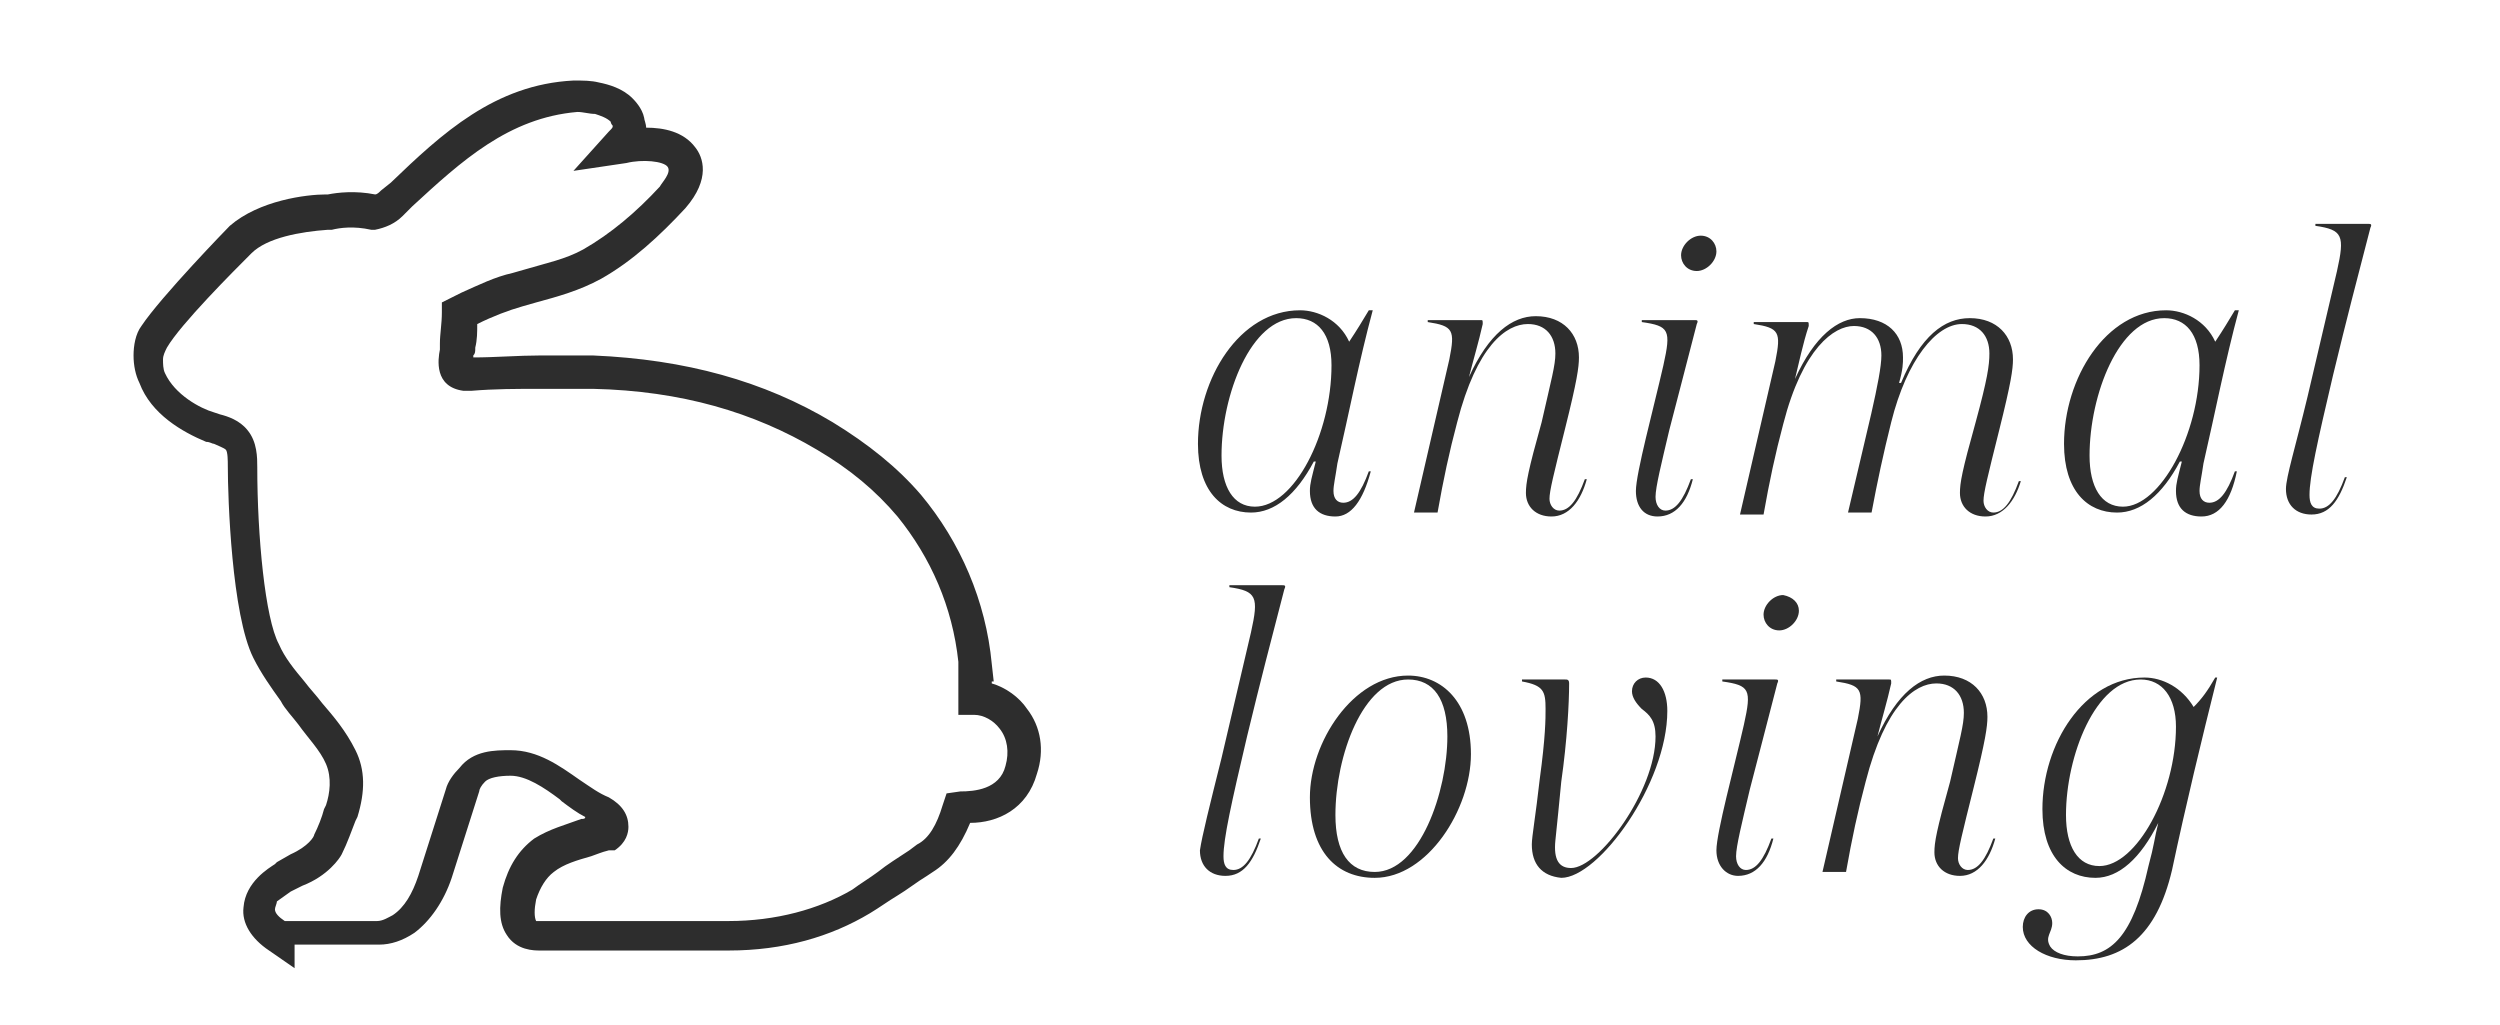 <?xml version="1.0" encoding="utf-8"?>
<!-- Generator: Adobe Illustrator 27.3.1, SVG Export Plug-In . SVG Version: 6.00 Build 0)  -->
<svg version="1.1" id="Calque_1" xmlns="http://www.w3.org/2000/svg" xmlns:xlink="http://www.w3.org/1999/xlink" x="0px" y="0px"
	 viewBox="0 0 127.3 52.2" style="enable-background:new 0 0 127.3 52.2;" xml:space="preserve">
<style type="text/css">
	.st0{fill:#6BC3C4;}
	.st1{fill:#2E2A26;}
	.st2{fill:#E30613;}
	.st3{fill:#FFFFFF;}
	.st4{clip-path:url(#SVGID_00000178187035730138613020000003167147241279550907_);fill:#2E2A26;}
	.st5{clip-path:url(#SVGID_00000158020455113129980950000001429633699637505471_);fill:none;stroke:#000000;stroke-width:0.25;}
	.st6{fill:none;stroke:#000000;}
	.st7{fill:none;stroke:#000000;stroke-width:0.25;}
	.st8{fill:#1C1C1B;}
	.st9{fill:#6DC4C4;}
	.st10{fill:#F5B5D2;}
	.st11{fill:#653248;}
	.st12{fill:#8D99B4;}
	.st13{fill:#EF7EB0;}
	.st14{fill:#EB589A;}
	.st15{fill:#E2251D;}
	.st16{fill:none;stroke:#1C1C1B;stroke-width:0.118;stroke-miterlimit:10;}
	.st17{fill:#00AFAA;}
	.st18{fill:#1C1D1B;}
	.st19{fill:none;stroke:#1C1D1B;stroke-width:0.2;stroke-miterlimit:10;}
	.st20{fill:#0099A8;}
	.st21{fill:#00ADBB;}
	.st22{fill:#00BED6;}
	.st23{fill:#007589;}
	.st24{fill:#FFC9D3;}
	.st25{fill:#84DADE;}
	.st26{fill:#08C6D2;}
	.st27{fill:#9FD6F6;}
	.st28{fill:#009EDD;}
	.st29{fill:#43BEEF;}
	.st30{fill:#0381B2;}
	.st31{fill:#F4A1A5;}
	.st32{fill:#F08590;}
	.st33{fill:#F8C6D2;}
	.st34{fill:#FAD6E2;}
	.st35{fill:#72C8F2;}
	.st36{fill:#38BAC9;}
	.st37{fill:#9E9B9B;}
	.st38{fill:#CCC9CA;}
	.st39{fill:#333333;}
	.st40{fill:none;stroke:#F5E2D9;}
	.st41{clip-path:url(#SVGID_00000066514376671345614550000002991902334874535609_);fill:#9FD6F6;}
	.st42{clip-path:url(#SVGID_00000066514376671345614550000002991902334874535609_);fill:#1C1C1B;}
	.st43{clip-path:url(#SVGID_00000142869463892695428090000013541349372898835620_);fill:#9FD6F6;}
	.st44{clip-path:url(#SVGID_00000142869463892695428090000013541349372898835620_);fill:#1C1C1B;}
	.st45{fill:#84CDF3;}
	.st46{fill:#87CEF4;}
	.st47{fill:none;stroke:#0A0B0B;stroke-miterlimit:10;}
	.st48{fill:#484646;}
	.st49{fill:#484646;stroke:#484646;stroke-width:0.75;stroke-miterlimit:10;}
	.st50{fill:#050607;}
	.st51{fill:#FFEB00;}
	.st52{fill:#1FB0CB;}
	.st53{clip-path:url(#SVGID_00000157992169185772034500000010345606228962418082_);fill:#FFFFFF;}
	.st54{clip-path:url(#SVGID_00000001624096357922260110000011697051556794470054_);fill:#FFFFFF;}
	.st55{fill:#2D2D2D;}
	.st56{clip-path:url(#SVGID_00000085245693725785295860000003817945023317134995_);fill:#2D2D2D;}
	.st57{fill:#1A1A19;}
</style>
<g>
	<g>
		<path class="st55" d="M67.8,18.6c0-1.6-0.7-2.4-1.8-2.4c-2.3,0-3.8,3.9-3.8,7c0,1.6,0.6,2.6,1.7,2.6
			C65.9,25.8,67.8,22.1,67.8,18.6 M68,26.3c-0.8,0-1.3-0.4-1.3-1.3c0-0.4,0.1-0.7,0.3-1.5h-0.1c-0.9,1.7-2,2.6-3.2,2.6
			c-1.5,0-2.7-1.1-2.7-3.5c0-3.3,2.1-6.8,5.2-6.8c0.9,0,2,0.5,2.5,1.6c0.4-0.6,0.7-1.1,1-1.6h0.2c-0.7,2.6-1.2,5.2-1.8,7.8
			c-0.1,0.7-0.2,1.1-0.2,1.4c0,0.4,0.2,0.6,0.5,0.6c0.5,0,0.9-0.5,1.3-1.6l0.1,0C69.4,25.5,68.8,26.3,68,26.3"/>
	</g>
	<g>
		<path class="st55" d="M79,26.3c-0.8,0-1.3-0.5-1.3-1.2c0-0.5,0.1-1.1,0.8-3.6c0.5-2.2,0.7-2.9,0.7-3.5c0-0.9-0.5-1.5-1.4-1.5
			c-1.1,0-2.6,1.1-3.6,5c-0.4,1.5-0.7,2.9-1,4.6h-1.2c0.6-2.6,1.2-5.2,1.8-7.8c0.3-1.5,0.2-1.7-1.1-1.9l0-0.1c0.9,0,1.8,0,2.7,0
			c0.1,0,0.1,0,0.1,0.2c-0.2,0.9-0.5,1.9-0.7,2.7h0c1-2.2,2.2-3.1,3.4-3.1c1.4,0,2.2,0.9,2.2,2.1c0,0.5-0.1,1.2-0.7,3.6
			c-0.6,2.4-0.8,3.2-0.8,3.6c0,0.3,0.2,0.6,0.5,0.6c0.5,0,0.9-0.5,1.3-1.6l0.1,0C80.5,25.5,79.9,26.3,79,26.3"/>
	</g>
	<g>
		<path class="st55" d="M87.4,12.8c0,0.5-0.5,1-1,1c-0.5,0-0.8-0.4-0.8-0.8c0-0.5,0.5-1,1-1C87.1,12,87.4,12.4,87.4,12.8 M83.3,25
			c0-0.9,0.9-4.2,1.4-6.4c0.4-1.8,0.3-2-1.1-2.2l0-0.1c0.9,0,1.8,0,2.7,0c0.1,0,0.2,0,0.1,0.2c-0.5,1.9-1,3.9-1.4,5.4
			c-0.4,1.7-0.7,2.9-0.7,3.4c0,0.4,0.2,0.7,0.5,0.7c0.5,0,0.9-0.5,1.3-1.6l0.1,0c-0.3,1.2-0.9,1.9-1.8,1.9
			C83.7,26.3,83.3,25.8,83.3,25"/>
	</g>
	<g>
		<path class="st55" d="M101.1,26.3c-0.8,0-1.3-0.5-1.3-1.2c0-0.5,0.1-1.1,0.8-3.6c0.6-2.2,0.7-2.9,0.7-3.5c0-0.9-0.5-1.5-1.4-1.5
			c-1.3,0-2.8,1.8-3.6,5c-0.4,1.6-0.7,3-1,4.6h-1.2c0.9-3.9,1.7-6.9,1.7-8c0-0.9-0.5-1.5-1.4-1.5c-1,0-2.6,1.1-3.6,5
			c-0.4,1.5-0.7,2.9-1,4.6h-1.2c0.6-2.6,1.2-5.2,1.8-7.8c0.3-1.5,0.2-1.7-1.1-1.9l0-0.1c0.9,0,1.8,0,2.7,0c0.1,0,0.1,0,0.1,0.2
			c-0.3,0.9-0.5,1.9-0.7,2.7h0c1-2.2,2.2-3.1,3.3-3.1c1.4,0,2.2,0.8,2.2,2c0,0.3,0,0.6-0.2,1.3h0.1c1-2.4,2.2-3.3,3.5-3.3
			c1.4,0,2.2,0.9,2.2,2.1c0,0.5-0.1,1.2-0.7,3.6c-0.6,2.4-0.8,3.2-0.8,3.6c0,0.3,0.2,0.6,0.5,0.6c0.5,0,0.9-0.5,1.3-1.6l0.1,0
			C102.6,25.5,102,26.3,101.1,26.3"/>
	</g>
	<g>
		<path class="st55" d="M112,18.6c0-1.6-0.7-2.4-1.8-2.4c-2.3,0-3.8,3.9-3.8,7c0,1.6,0.6,2.6,1.7,2.6C110,25.8,112,22.1,112,18.6
			 M112.1,26.3c-0.8,0-1.3-0.4-1.3-1.3c0-0.4,0.1-0.7,0.3-1.5H111c-0.9,1.7-2,2.6-3.2,2.6c-1.5,0-2.7-1.1-2.7-3.5
			c0-3.3,2.1-6.8,5.2-6.8c0.9,0,2,0.5,2.5,1.6c0.4-0.6,0.7-1.1,1-1.6h0.2c-0.7,2.6-1.2,5.2-1.8,7.8c-0.1,0.7-0.2,1.1-0.2,1.4
			c0,0.4,0.2,0.6,0.5,0.6c0.5,0,0.9-0.5,1.3-1.6l0.1,0C113.6,25.5,113,26.3,112.1,26.3"/>
	</g>
	<g>
		<path class="st55" d="M117.5,20.2l1.5-6.4c0.4-1.8,0.3-2.1-1.1-2.3l0-0.1c0.9,0,1.8,0,2.7,0c0.1,0,0.2,0,0.1,0.2
			c-0.7,2.7-1.2,4.6-1.9,7.5c-0.8,3.4-1.2,5.2-1.2,6.1c0,0.4,0.1,0.7,0.5,0.7c0.5,0,0.9-0.5,1.3-1.6l0.1,0c-0.4,1.2-0.9,1.9-1.8,1.9
			c-0.8,0-1.3-0.5-1.3-1.3C116.4,24.3,116.9,22.7,117.5,20.2"/>
	</g>
	<g>
		<path class="st55" d="M62.2,38.6l1.5-6.4c0.4-1.8,0.3-2.1-1.1-2.3l0-0.1c0.9,0,1.8,0,2.7,0c0.1,0,0.2,0,0.1,0.2
			c-0.7,2.7-1.2,4.6-1.9,7.5c-0.8,3.4-1.2,5.2-1.2,6.1c0,0.4,0.1,0.7,0.5,0.7c0.5,0,0.9-0.5,1.3-1.6l0.1,0c-0.4,1.2-0.9,1.9-1.8,1.9
			c-0.8,0-1.3-0.5-1.3-1.3C61.2,42.6,61.6,41,62.2,38.6"/>
	</g>
	<g>
		<path class="st55" d="M73.7,37.5c0-1.9-0.7-2.9-2-2.9c-2.3,0-3.7,3.9-3.7,6.9c0,1.9,0.7,2.9,2,2.9C72.3,44.4,73.7,40.3,73.7,37.5
			 M74.9,38.4c0,2.8-2.2,6.3-4.9,6.3c-1.9,0-3.3-1.3-3.3-4.1c0-2.8,2.2-6.2,5-6.2C73.4,34.4,74.9,35.7,74.9,38.4"/>
	</g>
	<g>
		<path class="st55" d="M78,43c0-0.4,0.2-1.5,0.4-3.3c0.3-2.2,0.3-3.1,0.3-3.6c0-0.9-0.1-1.2-1.2-1.4l0-0.1c0.8,0,1.4,0,2.2,0
			c0.1,0,0.2,0,0.2,0.2c0,1-0.1,2.9-0.4,5c-0.1,1-0.2,2.1-0.3,3c-0.1,1,0.2,1.4,0.8,1.4c1.4,0,4.3-3.9,4.3-6.7
			c0-0.8-0.3-1.1-0.7-1.4c-0.3-0.3-0.5-0.6-0.5-0.9c0-0.4,0.3-0.7,0.7-0.7c0.7,0,1.1,0.7,1.1,1.7c0,3.7-3.5,8.5-5.4,8.5
			C78.5,44.6,78,44,78,43"/>
	</g>
	<g>
		<path class="st55" d="M91.6,31.1c0,0.5-0.5,1-1,1c-0.5,0-0.8-0.4-0.8-0.8c0-0.5,0.5-1,1-1C91.3,30.4,91.6,30.7,91.6,31.1
			 M87.4,43.3c0-0.9,0.9-4.2,1.4-6.4c0.4-1.8,0.3-2-1.1-2.2l0-0.1c0.9,0,1.8,0,2.7,0c0.1,0,0.2,0,0.1,0.2c-0.5,1.9-1,3.9-1.4,5.4
			c-0.4,1.7-0.7,2.9-0.7,3.4c0,0.4,0.2,0.7,0.5,0.7c0.5,0,0.9-0.5,1.3-1.6l0.1,0c-0.3,1.2-0.9,1.9-1.8,1.9
			C87.9,44.6,87.4,44.1,87.4,43.3"/>
	</g>
	<g>
		<path class="st55" d="M99.8,44.6c-0.8,0-1.3-0.5-1.3-1.2c0-0.5,0.1-1.1,0.8-3.6c0.5-2.2,0.7-2.9,0.7-3.5c0-0.9-0.5-1.5-1.4-1.5
			c-1.1,0-2.6,1.1-3.6,5c-0.4,1.5-0.7,2.9-1,4.6h-1.2c0.6-2.6,1.2-5.2,1.8-7.8c0.3-1.5,0.2-1.7-1.1-1.9l0-0.1c0.9,0,1.8,0,2.7,0
			c0.1,0,0.1,0,0.1,0.2c-0.2,0.9-0.5,1.9-0.7,2.7h0c1-2.2,2.2-3.1,3.4-3.1c1.4,0,2.2,0.9,2.2,2.1c0,0.5-0.1,1.2-0.7,3.6
			c-0.6,2.4-0.8,3.2-0.8,3.6c0,0.3,0.2,0.6,0.5,0.6c0.5,0,0.9-0.5,1.3-1.6l0.1,0C101.3,43.8,100.7,44.6,99.8,44.6"/>
	</g>
	<g>
		<path class="st55" d="M110.8,37c0-1.5-0.7-2.4-1.8-2.4c-2.3,0-3.8,3.9-3.8,6.9c0,1.6,0.6,2.6,1.7,2.6
			C108.8,44.1,110.8,40.4,110.8,37 M105.7,48.9c-1.5,0-2.7-0.7-2.7-1.7c0-0.5,0.3-0.9,0.8-0.9c0.5,0,0.7,0.4,0.7,0.7
			c0,0.5-0.4,0.7-0.1,1.2c0.2,0.3,0.7,0.5,1.4,0.5c1.7,0,2.8-1,3.6-4.6c0.3-1.1,0.3-1.4,0.5-2.2l0,0c-0.9,1.8-2,2.8-3.2,2.8
			c-1.5,0-2.7-1.1-2.7-3.5c0-3.3,2.1-6.7,5.2-6.7c0.9,0,1.9,0.5,2.5,1.5c0.4-0.4,0.7-0.8,1.1-1.5l0.1,0c-0.8,3.2-1.6,6.5-2.3,9.8
			C109.8,47.7,108.1,48.9,105.7,48.9"/>
	</g>
	<g>
		<path class="st55" d="M15,49.3l-1.3-0.9c-0.9-0.6-1.4-1.4-1.3-2.2c0.1-1.3,1.3-2,1.6-2.2l0.1-0.1l0.7-0.4c0.9-0.4,1.2-0.9,1.2-1
			c0.2-0.4,0.4-0.9,0.5-1.3l0.1-0.2c0.2-0.6,0.3-1.4,0-2.1c-0.3-0.7-0.9-1.3-1.4-2c-0.3-0.4-0.7-0.8-0.9-1.2c-0.5-0.7-1-1.4-1.4-2.2
			c-1.1-2.2-1.3-8.1-1.3-9.8c0-0.2,0-0.7-0.1-0.8c-0.1-0.1-0.4-0.2-0.6-0.3c-0.1,0-0.2-0.1-0.4-0.1c-1.2-0.5-2.8-1.4-3.4-3
			c-0.2-0.4-0.3-0.9-0.3-1.4c0-0.5,0.1-1.1,0.4-1.5c1-1.5,4.4-5,4.5-5.1c1.5-1.3,3.9-1.6,4.9-1.6l0.1,0c0.5-0.1,1.4-0.2,2.4,0
			c0.1,0,0.2-0.1,0.3-0.2l0.5-0.4c2.6-2.5,5.3-5,9.3-5.2c0.5,0,0.9,0,1.3,0.1c0.5,0.1,1.2,0.3,1.7,0.8c0.1,0.1,0.5,0.5,0.6,1
			c0,0.1,0.1,0.3,0.1,0.5c0.9,0,1.9,0.2,2.5,1c0.4,0.5,0.8,1.6-0.5,3.1c-1.3,1.4-2.7,2.7-4.3,3.6c-1.1,0.6-2.2,0.9-3.3,1.2l-0.7,0.2
			c-0.7,0.2-1.5,0.5-2.3,0.9l0,0c0,0.4,0,0.8-0.1,1.2c0,0.2,0,0.3-0.1,0.4c0,0,0,0.1,0,0.1c1.1,0,2.3-0.1,3.4-0.1c0.9,0,1.8,0,2.7,0
			c4.7,0.2,8.7,1.3,12.2,3.4c1.8,1.1,3.3,2.3,4.5,3.7c2,2.4,3.3,5.4,3.6,8.6l0.1,0.9h-0.1c0,0,0,0.1,0,0.1c0.7,0.2,1.4,0.7,1.8,1.3
			c0.7,0.9,0.9,2.1,0.5,3.3c-0.5,1.8-2,2.5-3.4,2.5c-0.5,1.2-1.1,2-1.9,2.5l-0.3,0.2c-0.5,0.3-1,0.7-1.5,1c-0.5,0.3-0.9,0.6-1.4,0.9
			c-2,1.2-4.4,1.9-7.2,1.9h-9.6c-0.3,0-1.2,0-1.7-0.8c-0.4-0.6-0.4-1.4-0.2-2.4c0.3-1.1,0.8-1.9,1.6-2.5c0.8-0.5,1.6-0.7,2.4-1
			c0.1,0,0.2,0,0.2-0.1c-0.4-0.2-0.8-0.5-1.2-0.8l-0.1-0.1c-0.8-0.6-1.7-1.2-2.5-1.2c-0.6,0-1.1,0.1-1.3,0.3
			c-0.2,0.2-0.3,0.4-0.3,0.5l-1.4,4.4c-0.4,1.2-1.1,2.2-1.9,2.8c-0.6,0.4-1.2,0.6-1.8,0.6H15V49.3z M26,38.2c1.4,0,2.5,0.8,3.5,1.5
			c0.6,0.4,1,0.7,1.5,0.9c0.7,0.4,1,0.9,1,1.5c0,0.3-0.1,0.8-0.7,1.2L31,43.3c-0.4,0.1-0.6,0.2-0.9,0.3c-0.7,0.2-1.4,0.4-1.9,0.8
			c-0.4,0.3-0.7,0.8-0.9,1.4c-0.1,0.5-0.1,0.9,0,1.1c0,0,0.1,0,0.2,0h9.6c2.4,0,4.6-0.6,6.3-1.6c0.4-0.3,0.9-0.6,1.3-0.9
			c0.5-0.4,1-0.7,1.6-1.1l0.4-0.3c0.6-0.3,1-1,1.3-2l0.2-0.6l0.7-0.1c0.7,0,2-0.1,2.3-1.3c0.2-0.7,0.1-1.4-0.3-1.9
			c-0.3-0.4-0.8-0.7-1.3-0.7l-0.8,0l0-0.8c0-1,0-1.6,0-1.6l0-0.3c-0.3-2.8-1.4-5.3-3.1-7.4c-1.1-1.3-2.4-2.4-4.1-3.4
			c-3.2-1.9-6.9-3-11.4-3.1c-0.9,0-1.8,0-2.7,0c-1.2,0-2.3,0-3.5,0.1l-0.4,0c-1.5-0.2-1.3-1.6-1.2-2.1l0-0.3c0-0.5,0.1-1,0.1-1.6
			l0-0.5l1-0.5c0.9-0.4,1.7-0.8,2.6-1l0.7-0.2c1-0.3,2-0.5,2.9-1c1.4-0.8,2.7-1.9,3.9-3.2c0.1-0.2,0.6-0.7,0.4-1
			c-0.2-0.3-1.3-0.4-2.1-0.2l-2.7,0.4l1.8-2c0.2-0.2,0.2-0.2,0.2-0.3c0,0-0.1-0.1-0.1-0.2c-0.2-0.2-0.5-0.3-0.8-0.4
			c-0.3,0-0.6-0.1-0.9-0.1C25.9,6,23.5,8.2,21,10.5L20.5,11c-0.4,0.4-0.9,0.6-1.4,0.7l-0.1,0l-0.1,0c-0.9-0.2-1.6-0.1-2,0l-0.2,0
			c-1.4,0.1-3.1,0.4-3.9,1.2c-0.9,0.9-3.6,3.6-4.3,4.8c-0.1,0.2-0.2,0.4-0.2,0.6c0,0.2,0,0.5,0.1,0.7c0.5,1.1,1.8,1.8,2.5,2l0.3,0.1
			c0.4,0.1,1,0.3,1.4,0.8c0.5,0.6,0.5,1.4,0.5,1.9c0,3.5,0.4,7.7,1.1,9c0.3,0.7,0.8,1.3,1.3,1.9c0.3,0.4,0.6,0.7,0.9,1.1
			c0.6,0.7,1.2,1.4,1.7,2.4c0.5,1,0.5,2.1,0.1,3.4l-0.1,0.2c-0.2,0.5-0.4,1.1-0.7,1.7c-0.1,0.2-0.7,1.1-2,1.6l-0.6,0.3l-0.7,0.5
			C14.1,46,14,46.2,14,46.3c0,0.2,0.2,0.4,0.5,0.6l0.4,0l4.3,0c0.3,0,0.6-0.2,0.8-0.3c0.6-0.4,1-1.1,1.3-2l1.4-4.4
			c0.1-0.4,0.4-0.8,0.7-1.1C24.1,38.2,25.2,38.2,26,38.2C25.9,38.2,25.9,38.2,26,38.2z"/>
	</g>
</g>
</svg>
